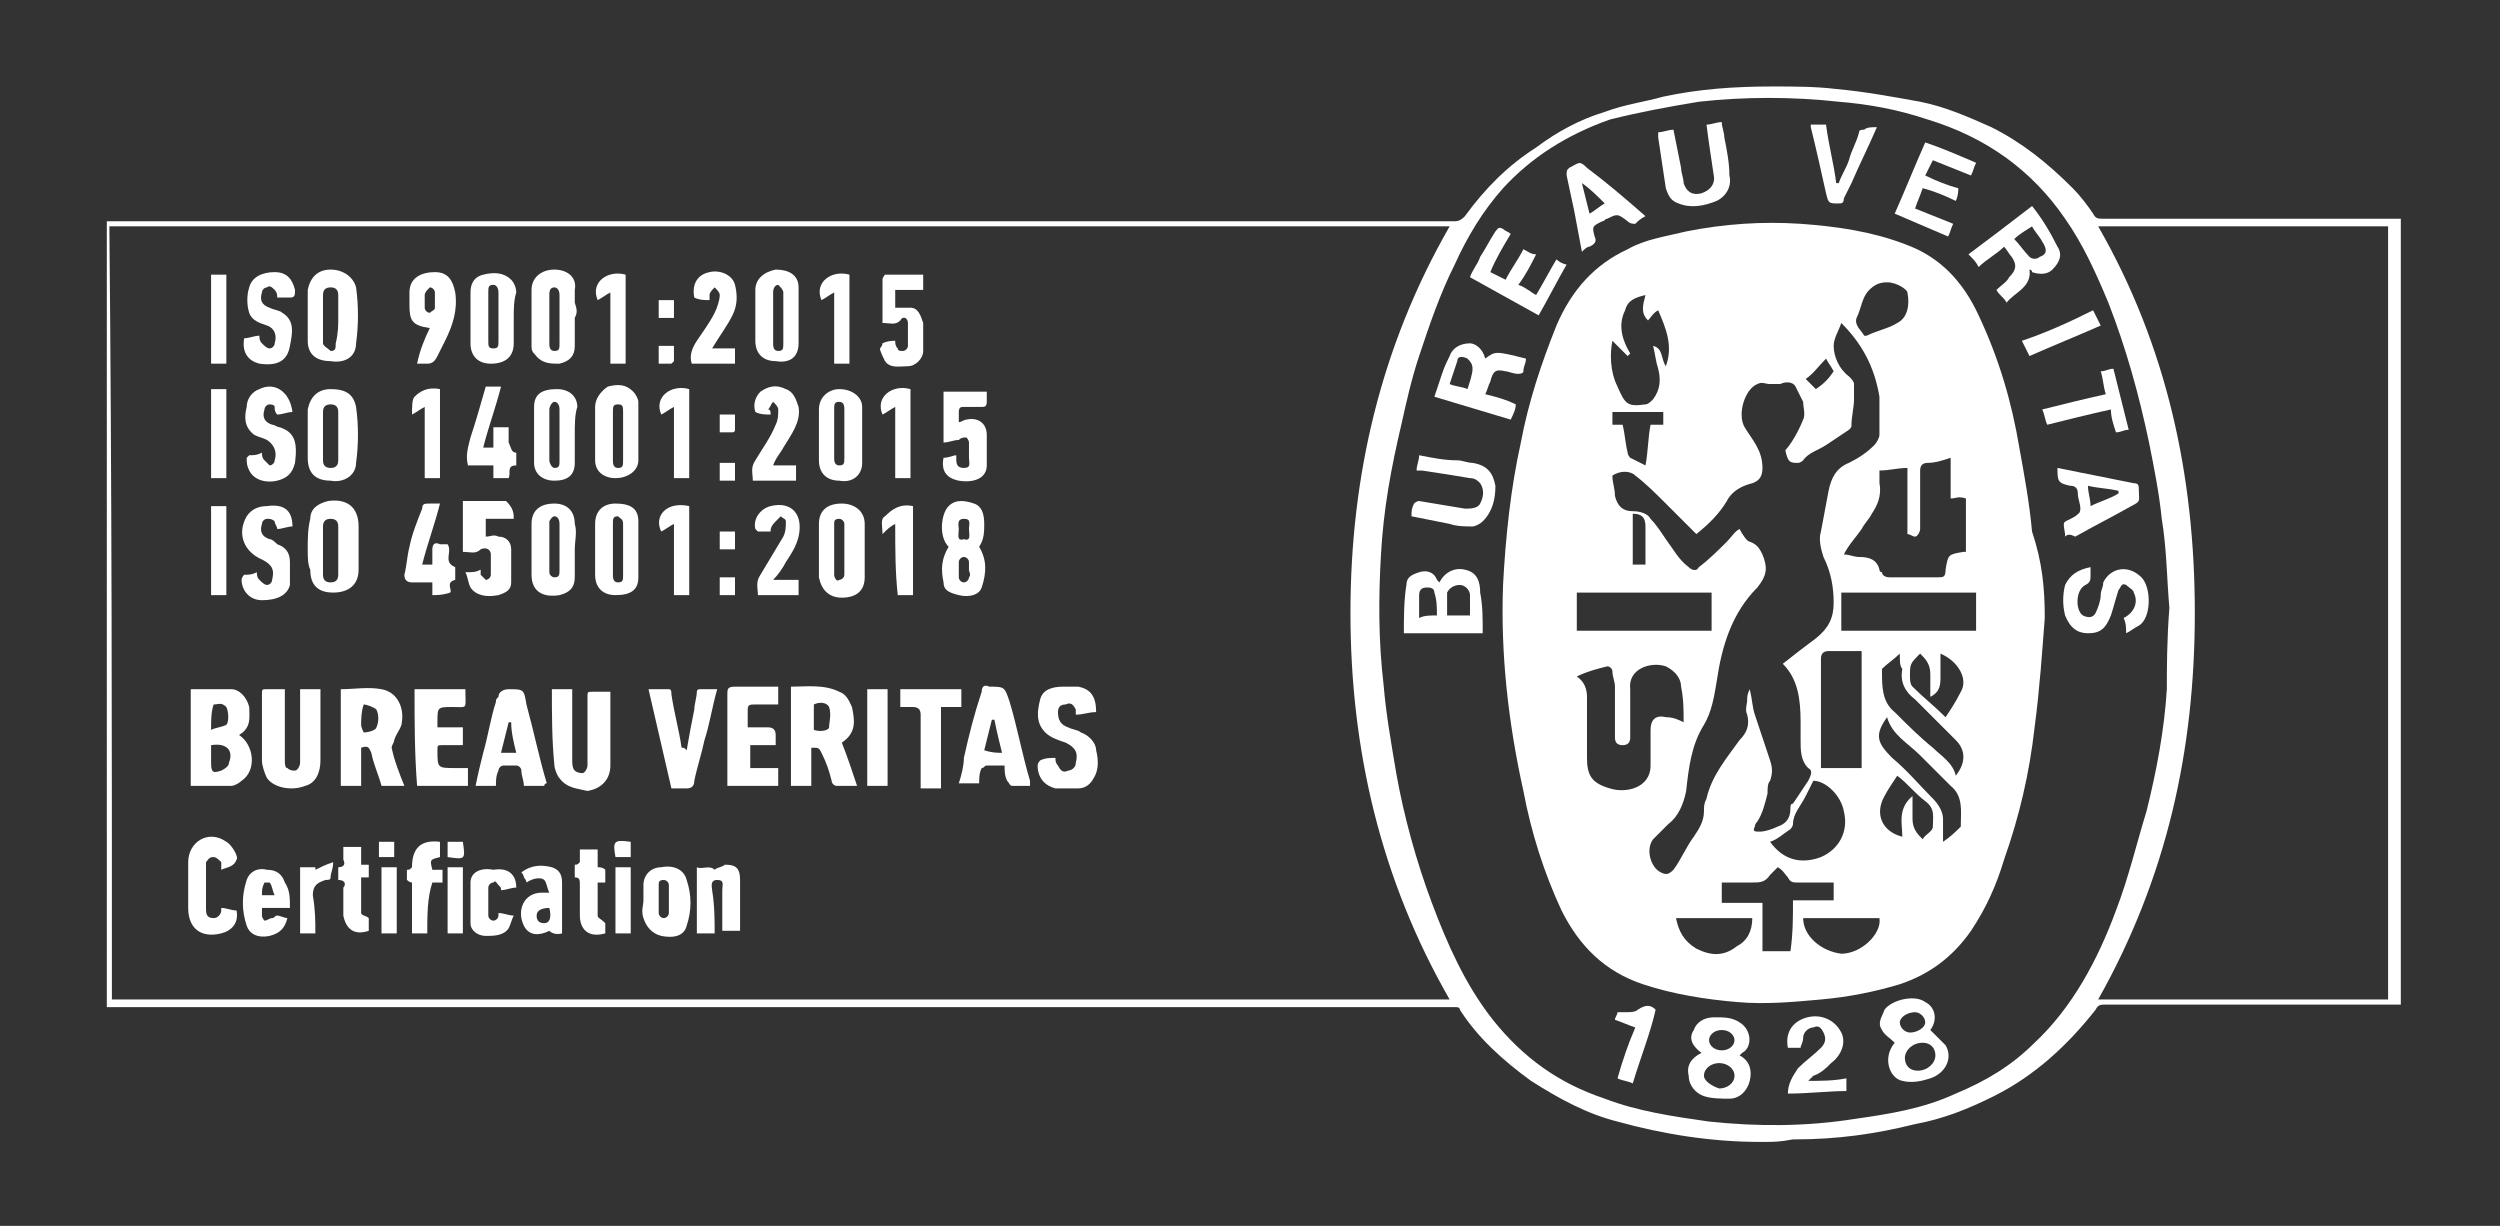 <svg xmlns="http://www.w3.org/2000/svg" xmlns:xlink="http://www.w3.org/1999/xlink" id="Capa_1" x="0px" y="0px" viewBox="0 0 98.3 48.2" style="enable-background:new 0 0 98.3 48.2;" xml:space="preserve"><rect x="0" y="0" width="98.3" height="48.2" fill="#333333" stroke="none"/><style type="text/css">	.st0{fill:#FFFFFF;}</style><g>	<path class="st0" d="M69.4,44.9c-0.1,0-0.1,0-0.2,0c-1.9,0-3.8-0.3-5.6-0.8c-1.2-0.3-2.3-0.9-3.4-1.6c-1.1-0.8-2.1-1.7-2.8-2.8  c0-0.1-0.1-0.1-0.2-0.1c-0.1,0-0.2,0-0.2,0c-17.5,0-35,0-52.5,0c-0.1,0-0.2,0-0.3,0c0-10.3,0-20.6,0-30.9c0.2,0,0.3,0,0.5,0  c16,0,32,0,48,0c1.5,0,3,0,4.5,0c0.2,0,0.3-0.1,0.4-0.2c0.8-1.1,1.7-2,2.8-2.7c0.8-0.6,1.7-1.1,2.7-1.4c0.8-0.3,1.6-0.4,2.3-0.6  c1.4-0.3,2.8-0.4,4.3-0.4c0.8,0,1.7,0,2.5,0.1c1.1,0.1,2.2,0.3,3.3,0.5c1,0.2,1.9,0.6,2.8,1c1.2,0.6,2.2,1.4,3.2,2.4  c0.3,0.3,0.6,0.7,0.8,1c0.1,0.2,0.2,0.2,0.4,0.2c1.8,0,3.6,0,5.4,0c2,0,4,0,6,0c0.1,0,0.2,0,0.3,0c0,10.3,0,20.6,0,30.9  c-0.1,0-0.2,0-0.3,0c-3.8,0-7.5,0-11.3,0c-0.2,0-0.3,0-0.4,0.2c-1.1,1.4-2.4,2.6-4,3.4c-1,0.5-2,0.9-3.1,1.1  c-1.6,0.4-3.1,0.6-4.7,0.6c0,0-0.1,0-0.1,0C70,44.9,69.7,44.9,69.4,44.9z M4.4,39.3c17.6,0,35.1,0,52.6,0  c-2.7-4.7-3.9-9.8-3.9-15.2c0-5.4,1.2-10.5,3.9-15.2c-17.6,0-35,0-52.7,0C4.4,19.1,4.4,29.1,4.4,39.3z M85.3,23.9  c-0.1-1.1-0.1-2.3-0.3-3.5c-0.1-1-0.3-2-0.5-3c-0.4-1.9-0.9-3.7-1.6-5.5c-0.5-1.2-1-2.3-1.7-3.3c-1.3-1.9-3.1-3.2-5.4-3.9  c-1.2-0.4-2.3-0.6-3.5-0.7c-1.8-0.2-3.7-0.2-5.5,0c-1.2,0.2-2.3,0.4-3.5,0.7c-1.7,0.6-3.1,1.5-4.2,2.7c-0.8,0.9-1.4,1.9-1.9,3  c-0.6,1.2-1,2.4-1.4,3.6c-0.3,0.9-0.5,1.8-0.7,2.7c-0.4,1.7-0.7,3.3-0.8,5.1c-0.1,1.7-0.1,3.4,0.1,5.1c0.1,1.2,0.3,2.3,0.5,3.5  c0.3,1.7,0.8,3.5,1.4,5.1c0.6,1.6,1.3,3.2,2.4,4.6c1.2,1.5,2.6,2.5,4.4,3.1c1.3,0.5,2.7,0.7,4.1,0.9c1.9,0.2,3.8,0.2,5.7-0.1  c1.4-0.2,2.7-0.4,4-1c1.2-0.5,2.2-1.1,3.1-2c1.5-1.4,2.5-3.3,3.2-5.2c0.5-1.3,0.8-2.6,1.2-3.9c0.4-1.6,0.7-3.2,0.8-4.8  C85.2,26.3,85.2,25.2,85.3,23.9z M82.5,8.9c2.7,4.7,3.8,9.8,3.8,15.2c0,5.4-1.1,10.4-3.8,15.2c3.8,0,7.5,0,11.4,0  c0-10.2,0-20.2,0-30.4C90.1,8.9,86.4,8.9,82.5,8.9z"></path>	<path class="st0" d="M33.1,29.2c0.2,0.5,0.4,1.1,0.6,1.7c-0.3,0-0.5,0-0.8,0c-0.1,0-0.2-0.1-0.2-0.2c-0.1-0.4-0.2-0.7-0.4-1.1  c-0.1-0.2-0.1-0.2-0.4-0.2c0,0.5,0,1,0,1.5c-0.3,0-0.6,0-0.8,0c0-1.3,0-2.5,0-3.9c0.6,0,1.3-0.1,1.9,0.2c0.3,0.1,0.4,0.4,0.5,0.6  C33.6,28.3,33.7,28.8,33.1,29.2z M32,28.7c0.3,0.1,0.6,0,0.6-0.1c0-0.2,0.1-0.5,0-0.8c-0.1-0.2-0.4-0.2-0.6-0.1  C32,28.1,32,28.4,32,28.7z"></path>	<path class="st0" d="M9.4,28.9c0.6,0.4,0.7,1.4,0.1,1.8c-0.1,0.1-0.3,0.2-0.4,0.2c-0.5,0-1,0-1.6,0c0-1.3,0-2.5,0-3.8  c0.5,0,1.1,0,1.6,0c0.3,0,0.6,0.3,0.7,0.7C9.8,28.2,9.9,28.6,9.4,28.9C9.4,28.8,9.4,28.9,9.4,28.9z M8.3,29.3  C8.3,29.3,8.3,29.3,8.3,29.3c0,0.3,0,0.5,0,0.7c0,0.4,0.1,0.4,0.4,0.3C8.9,30.2,9,30.1,9,30C9.2,29.5,8.9,29.2,8.3,29.3z M8.3,28.7  c0.2-0.1,0.4-0.1,0.6-0.2c0.1-0.1,0.1-0.5,0-0.7c-0.2-0.2-0.3-0.1-0.5-0.1C8.3,28,8.3,28.3,8.3,28.7z"></path>	<path class="st0" d="M15.9,30.9c-0.3,0-0.6,0-0.9,0c-0.1-0.4-0.3-0.8-0.4-1.3c-0.1-0.2-0.1-0.3-0.4-0.2c0,0.5,0,1,0,1.5  c-0.3,0-0.6,0-0.8,0c0-1.3,0-2.5,0-3.8c0.5,0,1.1-0.1,1.6,0c0.6,0.1,0.9,0.7,0.8,1.3c0,0.2-0.2,0.4-0.3,0.7c0,0.1-0.1,0.2-0.1,0.3  C15.5,29.9,15.7,30.4,15.9,30.9z M14.3,27.7C14.2,27.7,14.2,27.7,14.3,27.7c-0.1,0.3-0.1,0.6-0.1,0.8c0,0.1,0.1,0.3,0.1,0.3  c0.2,0,0.5-0.1,0.5-0.2c0.1-0.2,0.1-0.5,0-0.7C14.7,27.8,14.4,27.7,14.3,27.7z"></path>	<path class="st0" d="M11.2,27.1c0,1,0,1.9,0,2.8c0,0.1,0,0.3,0.1,0.3c0.1,0.1,0.2,0.1,0.3,0.1c0.1,0,0.2-0.2,0.2-0.3  c0-0.2,0-0.4,0-0.6c0-0.8,0-1.5,0-2.3c0.3,0,0.5,0,0.8,0c0,0.1,0,0.1,0,0.2c0,0.9,0,1.7,0,2.6c0,0.5-0.2,0.9-0.6,1  c-0.5,0.2-1.2,0.1-1.5-0.3c-0.1-0.2-0.2-0.5-0.2-0.7c0-0.9,0-1.8,0-2.6c0-0.2,0-0.2,0.2-0.2C10.8,27.1,11,27.1,11.2,27.1z"></path>	<path class="st0" d="M21.7,27.1c0.3,0,0.5,0,0.8,0c0,0.1,0,0.2,0,0.3c0,0.8,0,1.7,0,2.5c0,0.1,0,0.3,0.1,0.4  c0.1,0.1,0.3,0.1,0.3,0.1c0.1,0,0.2-0.2,0.2-0.3c0-0.5,0-1,0-1.5c0-0.4,0-0.8,0-1.2c0-0.2,0-0.2,0.2-0.2c0.2,0,0.4,0,0.7,0  c0,0.6,0,1.3,0,1.9c0,0.3,0,0.7,0,1c0,0.5-0.3,0.9-0.9,1C22.7,31,22.3,31,22,30.6c-0.1-0.1-0.2-0.4-0.2-0.5  C21.7,29.1,21.7,28.1,21.7,27.1z"></path>	<path class="st0" d="M41.5,29.8c0,0.1,0,0.2,0.1,0.3c0.1,0.2,0.2,0.3,0.4,0.2c0.1,0,0.3-0.1,0.3-0.3c0.1-0.4,0-0.6-0.4-0.8  c-0.3-0.1-0.6-0.2-0.8-0.4c-0.4-0.4-0.3-0.9-0.2-1.3c0.1-0.4,0.5-0.5,0.9-0.5c0.2,0,0.4,0,0.6,0c0.5,0.1,0.7,0.4,0.7,1  c-0.3,0-0.5,0.1-0.8,0.1c0-0.1,0-0.2,0-0.2c-0.1-0.2-0.2-0.3-0.4-0.2c-0.2,0-0.3,0.1-0.3,0.3c0,0.3,0.1,0.5,0.4,0.6  c0.2,0.1,0.4,0.1,0.5,0.2c0.3,0.1,0.6,0.4,0.6,0.7c0.1,0.4,0.1,0.8-0.1,1.1c-0.1,0.2-0.3,0.4-0.6,0.4c-0.3,0-0.6,0-0.9,0  c-0.4-0.1-0.7-0.4-0.7-0.9c0-0.1,0.1-0.2,0.1-0.2C41.1,29.8,41.3,29.8,41.5,29.8z"></path>	<path class="st0" d="M40.5,30.9c-0.2,0-0.5,0-0.7,0c-0.1,0-0.1-0.1-0.2-0.2c-0.1-0.2-0.1-0.4-0.1-0.6c-0.2,0-0.5,0-0.7,0  c-0.1,0-0.1,0.1-0.2,0.1c-0.1,0.2-0.1,0.4-0.1,0.6c-0.3,0-0.5,0-0.8,0c0.1-0.3,0.2-0.7,0.2-1c0.2-0.9,0.4-1.7,0.7-2.6  c0-0.2,0.1-0.3,0.3-0.2c0.6,0,0.6,0,0.8,0.6c0.3,1,0.5,2.1,0.8,3.1C40.5,30.8,40.5,30.9,40.5,30.9z M39.4,29.6  c-0.1-0.4-0.2-0.8-0.3-1.3c0,0,0,0-0.1,0c-0.1,0.4-0.2,0.8-0.3,1.2C39,29.6,39.2,29.6,39.4,29.6z"></path>	<path class="st0" d="M21.4,30.9c-0.3,0-0.5,0-0.8,0c0-0.2-0.1-0.4-0.1-0.6c0-0.1-0.1-0.2-0.2-0.2c-0.2,0-0.3,0-0.5,0  c-0.1,0-0.2,0.1-0.2,0.2c-0.1,0.2-0.1,0.4-0.1,0.6c-0.3,0-0.5,0-0.8,0c0.1-0.5,0.2-0.9,0.3-1.3c0.2-0.7,0.3-1.4,0.5-2  c0-0.1,0-0.1,0.1-0.2c0-0.2,0.2-0.3,0.4-0.3c0.6,0,0.6,0,0.7,0.6c0.3,1.1,0.5,2.1,0.8,3.1C21.4,30.8,21.4,30.9,21.4,30.9z   M19.7,29.6c0.2,0,0.4,0,0.6,0c-0.1-0.4-0.2-0.8-0.2-1.2c0,0,0,0-0.1,0C19.9,28.8,19.8,29.2,19.7,29.6z"></path>	<path class="st0" d="M16.3,27.1c0.7,0,1.3,0,2,0c0,0,0,0.1,0,0.1c0,0.7,0.1,0.6-0.5,0.6c-0.6,0-0.6,0-0.6,0.6c0,0.1,0,0.1,0,0.2  c0.3,0,0.6,0,1,0c0,0.2,0,0.4,0,0.7c-0.3,0-0.5,0-0.8,0c-0.2,0-0.2,0-0.2,0.2c0,0.7,0,0.7,0.7,0.7c0.2,0,0.3,0,0.5,0  c0,0.2,0,0.4,0,0.7c-0.7,0-1.3,0-2,0C16.3,29.6,16.3,28.4,16.3,27.1z"></path>	<path class="st0" d="M28.6,30.9c0-0.1,0-0.1,0-0.2c0-1.1,0-2.2,0-3.4c0-0.2,0-0.3,0.3-0.3c0.6,0,1.2,0,1.7,0c0,0.2,0,0.4,0,0.7  c-0.3,0-0.6,0-0.9,0c-0.2,0-0.3,0-0.3,0.2c0,0.2,0,0.4,0,0.7c0.3,0,0.5,0,0.8,0c0.2,0,0.3,0.1,0.3,0.3c0,0.1,0,0.2,0,0.4  c-0.4,0-0.7,0-1,0c0,0.3,0,0.6,0,0.9c0.4,0,0.8,0,1.1,0c0,0.2,0,0.5,0,0.7C30,30.9,29.3,30.9,28.6,30.9z"></path>	<path class="st0" d="M27,29.5c0.1-0.6,0.2-1.1,0.3-1.6c0-0.2,0.1-0.5,0.1-0.7c0-0.1,0.1-0.1,0.1-0.1c0.2,0,0.5,0,0.7,0  c-0.2,0.7-0.3,1.4-0.5,2c-0.1,0.5-0.3,1.1-0.4,1.6c0,0.2-0.1,0.3-0.3,0.3c-0.2,0-0.4,0-0.6,0c-0.3-1.3-0.6-2.6-0.9-3.9  c0.3,0,0.5,0,0.8,0c0.1,0,0.1,0.1,0.1,0.2c0.1,0.7,0.3,1.4,0.4,2.1C26.9,29.4,26.9,29.4,27,29.5z"></path>	<path class="st0" d="M12.1,17.1c0-0.3,0-0.7,0-1c0.1-0.5,0.4-0.8,0.9-0.8c0.6,0,0.9,0.2,1,0.7c0.1,0.7,0.1,1.5,0,2.2  c0,0.5-0.5,0.8-1,0.7c-0.6,0-0.9-0.3-0.9-0.9C12.1,17.7,12.1,17.4,12.1,17.1C12.1,17.1,12.1,17.1,12.1,17.1z M13.3,17.1  c0-0.3,0-0.6,0-0.9c0-0.2-0.1-0.3-0.3-0.3c-0.2,0-0.3,0.1-0.3,0.3c0,0.6,0,1.2,0,1.9c0,0.2,0.1,0.3,0.3,0.3c0.2,0,0.3-0.1,0.3-0.3  C13.3,17.7,13.3,17.4,13.3,17.1z"></path>	<path class="st0" d="M12.1,12.5c0-0.4,0-0.7,0-1.1c0.1-0.5,0.4-0.8,0.9-0.8c0.5,0,0.9,0.3,1,0.7c0.1,0.7,0.1,1.5,0,2.2  c0,0.5-0.4,0.8-1,0.7c-0.6,0-0.9-0.3-0.9-0.8C12.1,13.2,12.1,12.9,12.1,12.5C12.1,12.5,12.1,12.5,12.1,12.5z M13.3,12.5  C13.3,12.5,13.3,12.5,13.3,12.5c0-0.3,0-0.6,0-0.9c0-0.2-0.1-0.3-0.3-0.3c-0.2,0-0.3,0.1-0.3,0.3c0,0.6,0,1.3,0,1.9  c0,0.1,0.2,0.2,0.3,0.3c0.2,0,0.2-0.1,0.2-0.3C13.3,13.1,13.3,12.8,13.3,12.5z"></path>	<path class="st0" d="M12.1,21.6c0-0.4,0-0.8,0.1-1.2c0-0.4,0.3-0.6,0.7-0.7c0.7-0.1,1.2,0.2,1.2,1c0,0.6,0,1.1,0,1.7  c0,0.6-0.4,0.9-1,0.9c-0.6,0-0.9-0.3-0.9-0.9C12.1,22.2,12.1,21.9,12.1,21.6C12.1,21.6,12.1,21.6,12.1,21.6z M13.3,21.6  C13.3,21.6,13.3,21.6,13.3,21.6c0-0.3,0-0.6,0-0.9c0-0.2-0.1-0.3-0.3-0.3c-0.2,0-0.3,0.1-0.3,0.3c0,0.6,0,1.3,0,1.9  c0,0.2,0.1,0.3,0.3,0.3c0.2,0,0.3-0.1,0.3-0.3C13.3,22.2,13.3,21.9,13.3,21.6z"></path>	<path class="st0" d="M37.3,21.5c-0.4-0.4-0.3-1.3,0-1.6c0.3-0.3,0.7-0.2,1-0.1c0.3,0.1,0.4,0.4,0.4,0.8c0,0.3,0,0.6-0.2,0.9  c0.3,0.5,0.3,1,0.1,1.6c-0.1,0.3-0.5,0.4-0.9,0.3c-0.4-0.1-0.6-0.2-0.6-0.5C37,22.4,37,22,37.3,21.5z M38.1,22.4c0-0.1,0-0.2,0-0.3  c0-0.1-0.1-0.2-0.2-0.2c-0.1,0-0.2,0.1-0.2,0.2c0,0.2,0,0.4,0,0.6c0,0.1,0.1,0.2,0.2,0.2c0.1,0,0.2-0.1,0.2-0.2  C38.2,22.6,38.1,22.5,38.1,22.4z M38.1,20.8c0-0.2,0.1-0.4-0.2-0.4c-0.3,0-0.2,0.3-0.2,0.4c0,0.2-0.1,0.5,0.2,0.4  C38.2,21.3,38.1,21,38.1,20.8z"></path>	<path class="st0" d="M32.2,17.1c0-0.3,0-0.7,0-1c0-0.5,0.4-0.8,0.8-0.8c0.5,0,0.9,0.3,0.9,0.7c0,0.7,0,1.4,0,2.2  c0,0.5-0.4,0.8-0.9,0.7c-0.5,0-0.8-0.3-0.8-0.8c0-0.2,0-0.4,0-0.5C32.2,17.4,32.2,17.2,32.2,17.1C32.2,17.1,32.2,17.1,32.2,17.1z   M32.8,17c0,0.3,0,0.7,0,1c0,0.1,0,0.3,0.2,0.3c0.2,0,0.2-0.1,0.2-0.3c0-0.6,0-1.3,0-1.9c0-0.1,0-0.3-0.2-0.3  c-0.2,0-0.2,0.1-0.2,0.3C32.8,16.4,32.8,16.7,32.8,17z"></path>	<path class="st0" d="M23.4,17.1c0-0.4,0-0.7,0-1.1c0-0.3,0.2-0.6,0.5-0.8c0.4-0.1,0.7-0.1,1,0.2c0.1,0.1,0.2,0.3,0.2,0.4  c0,0.8,0,1.6,0,2.3c0,0.4-0.4,0.7-0.9,0.7c-0.5,0-0.8-0.3-0.8-0.7C23.4,17.8,23.4,17.4,23.4,17.1C23.4,17.1,23.4,17.1,23.4,17.1z   M24.1,17.1c0,0.3,0,0.6,0,1c0,0.1,0,0.3,0.2,0.3c0.2,0,0.2-0.1,0.2-0.3c0-0.6,0-1.3,0-1.9c0-0.2,0-0.3-0.2-0.3  c-0.2,0-0.2,0.1-0.2,0.3C24.1,16.4,24.1,16.7,24.1,17.1z"></path>	<path class="st0" d="M29.7,12.5c0-0.4,0-0.7,0-1.1c0-0.4,0.3-0.7,0.8-0.8c0.5,0,0.9,0.2,0.9,0.7c0,0.7,0,1.5,0,2.2  c0,0.5-0.3,0.8-0.9,0.7c-0.5,0-0.8-0.3-0.8-0.8c0-0.2,0-0.4,0-0.6C29.7,12.8,29.7,12.7,29.7,12.5C29.7,12.5,29.7,12.5,29.7,12.5z   M30.8,12.5c0-0.3,0-0.7,0-1c0-0.1-0.1-0.2-0.2-0.3c-0.1,0-0.2,0.1-0.2,0.3c0,0.7,0,1.3,0,2c0,0.1,0,0.3,0.2,0.3  c0.2,0,0.2-0.1,0.2-0.3C30.8,13.2,30.8,12.8,30.8,12.5z"></path>	<path class="st0" d="M23.4,21.6c0-0.3,0-0.7,0-1c0-0.5,0.3-0.8,0.8-0.8c0.6,0,0.9,0.2,0.9,0.7c0,0.7,0,1.5,0,2.2  c0,0.5-0.3,0.7-0.9,0.7c-0.5,0-0.8-0.3-0.8-0.8C23.4,22.3,23.4,22,23.4,21.6C23.4,21.6,23.4,21.6,23.4,21.6z M24.1,21.6  C24.1,21.6,24.1,21.6,24.1,21.6c0,0.3,0,0.7,0,1c0,0.1,0,0.3,0.2,0.3c0.2,0,0.2-0.1,0.2-0.3c0-0.7,0-1.3,0-2c0-0.2-0.1-0.2-0.2-0.3  c-0.2,0-0.2,0.1-0.2,0.3C24.1,21,24.1,21.3,24.1,21.6z"></path>	<path class="st0" d="M32.2,21.6c0-0.3,0-0.7,0-1c0-0.5,0.3-0.8,0.9-0.8c0.5,0,0.9,0.3,0.9,0.8c0,0.7,0,1.4,0,2.1  c0,0.5-0.3,0.8-0.9,0.8c-0.5,0-0.8-0.3-0.9-0.8c0-0.1,0-0.2,0-0.3C32.2,22.1,32.2,21.9,32.2,21.6C32.2,21.6,32.2,21.6,32.2,21.6z   M32.8,21.6C32.8,21.6,32.8,21.6,32.8,21.6c0,0.3,0,0.7,0,1c0,0.1,0.1,0.3,0.2,0.2c0.1,0,0.2-0.1,0.2-0.2c0-0.7,0-1.3,0-2  c0-0.1-0.1-0.2-0.2-0.2c-0.2,0-0.2,0.1-0.2,0.2C32.8,20.9,32.8,21.3,32.8,21.6z"></path>	<path class="st0" d="M20.2,12.5c0,0.3,0,0.7,0,1c0,0.5-0.3,0.8-0.9,0.8c-0.5,0-0.8-0.3-0.8-0.8c0-0.7,0-1.3,0-2  c0-0.3,0.1-0.6,0.5-0.7c0.4-0.1,0.8-0.1,1.1,0.2c0.1,0.1,0.2,0.3,0.2,0.5C20.2,11.8,20.2,12.2,20.2,12.5  C20.2,12.5,20.2,12.5,20.2,12.5z M19.6,12.5c0-0.3,0-0.6,0-1c0-0.2-0.1-0.3-0.2-0.3c-0.2,0-0.2,0.1-0.2,0.3c0,0.6,0,1.3,0,1.9  c0,0.2,0,0.3,0.2,0.3c0.2,0,0.2-0.1,0.2-0.3C19.6,13.2,19.6,12.8,19.6,12.5z"></path>	<path class="st0" d="M22.6,12.5c0,0.4,0,0.8,0,1.1c0,0.4-0.2,0.6-0.6,0.7c-0.4,0-0.7,0-1-0.4c-0.1-0.1-0.1-0.2-0.1-0.3  c0-0.7,0-1.5,0-2.2c0-0.5,0.4-0.8,0.9-0.8c0.5,0,0.9,0.3,0.8,0.8c0,0.2,0,0.4,0,0.5C22.7,12.2,22.7,12.3,22.6,12.5  C22.7,12.5,22.6,12.5,22.6,12.5z M22,12.5c0-0.3,0-0.6,0-0.9c0-0.2-0.1-0.3-0.2-0.3c-0.2,0-0.2,0.2-0.2,0.3c0,0.6,0,1.3,0,1.9  c0,0.1,0,0.3,0.2,0.3c0.2,0,0.2-0.1,0.2-0.3C22,13.2,22,12.8,22,12.5z"></path>	<path class="st0" d="M22.6,17.1c0,0.4,0,0.7,0,1.1c0,0.5-0.3,0.7-0.8,0.7c-0.5,0-0.8-0.3-0.8-0.7c0-0.7,0-1.5,0-2.2  c0-0.5,0.3-0.7,0.9-0.7c0.5,0,0.8,0.3,0.8,0.7C22.6,16.3,22.6,16.7,22.6,17.1z M22,17.1c0-0.3,0-0.7,0-1c0-0.2-0.1-0.3-0.2-0.3  c-0.1,0-0.2,0.2-0.2,0.3c0,0.7,0,1.3,0,2c0,0.1,0.1,0.3,0.2,0.3c0.2,0,0.2-0.1,0.2-0.3C22,17.7,22,17.4,22,17.1z"></path>	<path class="st0" d="M22.6,21.6c0,0.4,0,0.7,0,1.1c0,0.4-0.2,0.6-0.6,0.7c-0.6,0.1-1.1-0.1-1.1-0.8c0-0.7,0-1.3,0-2  c0-0.5,0.3-0.8,0.9-0.8c0.5,0,0.8,0.3,0.8,0.8C22.7,20.9,22.6,21.3,22.6,21.6C22.6,21.6,22.6,21.6,22.6,21.6z M22,21.6  c0-0.3,0-0.7,0-1c0-0.2-0.1-0.3-0.2-0.3c-0.1,0-0.2,0.2-0.2,0.2c0,0.7,0,1.3,0,2c0,0.1,0.1,0.2,0.2,0.2c0.2,0,0.2-0.1,0.2-0.3  C22,22.3,22,22,22,21.6z"></path>	<path class="st0" d="M35.4,27.1c0.8,0,1.6,0,2.4,0c0,0.2,0,0.4,0,0.7c-0.3,0-0.5,0-0.8,0c0,1.1,0,2.1,0,3.2c-0.3,0-0.6,0-0.8,0  c0-0.1,0-0.2,0-0.3c0-0.9,0-1.7,0-2.6c0-0.2-0.1-0.3-0.3-0.3c-0.2,0-0.3,0-0.5,0C35.4,27.5,35.4,27.3,35.4,27.1z"></path>	<path class="st0" d="M11.5,16.2c-0.2,0-0.4,0.1-0.6,0.1c-0.1-0.1-0.1-0.2-0.1-0.3c0-0.1-0.2-0.1-0.2-0.1c-0.1,0-0.2,0.1-0.2,0.2  c-0.1,0.3,0,0.5,0.3,0.6c0.1,0,0.2,0.1,0.3,0.1c0.6,0.2,0.7,0.6,0.6,1.4c-0.1,0.4-0.3,0.6-0.7,0.7c-0.4,0.1-0.9,0-1.1-0.4  c-0.1-0.2-0.1-0.3-0.1-0.5c0,0,0.1-0.1,0.1-0.1c0.2,0,0.3,0,0.5-0.1c0,0.1,0,0.2,0.1,0.3c0.1,0.1,0.2,0.2,0.2,0.2  c0.1,0,0.2-0.1,0.2-0.2c0.1-0.3,0-0.6-0.3-0.8c-0.2-0.1-0.3-0.1-0.5-0.2c-0.4-0.3-0.4-0.7-0.3-1.1c0-0.3,0.2-0.6,0.5-0.7  C10.8,15,11.4,15.4,11.5,16.2z"></path>	<path class="st0" d="M10.9,11.7c0-0.1,0-0.2-0.1-0.3c-0.1-0.1-0.2-0.2-0.3-0.1c-0.1,0-0.2,0.1-0.2,0.2c-0.1,0.3,0,0.5,0.3,0.6  c0.2,0.1,0.4,0.1,0.5,0.2c0.5,0.3,0.4,0.8,0.3,1.3c-0.1,0.6-0.5,0.8-1.2,0.7c-0.4-0.1-0.7-0.4-0.6-1c0.2,0,0.4-0.1,0.6-0.1  c0,0.1,0,0.2,0.1,0.3c0.1,0.1,0.2,0.2,0.3,0.2c0.1,0,0.2-0.1,0.2-0.2c0.1-0.3,0-0.6-0.3-0.7c-0.3-0.1-0.6-0.2-0.7-0.5  c-0.1-0.3-0.1-0.7,0-1c0.1-0.4,0.5-0.6,1-0.6c0.5,0,0.7,0.3,0.8,0.7c0,0.2,0,0.3-0.2,0.3C11.1,11.7,11,11.7,10.9,11.7z"></path>	<path class="st0" d="M11.5,20.7c-0.2,0-0.4,0.1-0.6,0.1c0-0.1-0.1-0.2-0.1-0.3c-0.1-0.1-0.2-0.1-0.3-0.1c-0.1,0-0.2,0.1-0.2,0.2  c-0.1,0.3,0,0.5,0.3,0.6c0.1,0,0.2,0.1,0.3,0.2c0.3,0.1,0.5,0.3,0.5,0.7c0,0.3,0,0.6,0,0.9c-0.1,0.4-0.5,0.6-1.1,0.6  c-0.5,0-0.8-0.4-0.8-0.8c0-0.1,0.1-0.2,0.1-0.2c0.2,0,0.3,0,0.5-0.1c0,0.1,0,0.2,0.1,0.3c0.1,0.1,0.2,0.2,0.3,0.2  c0.1,0,0.2-0.1,0.2-0.2c0.1-0.4,0-0.6-0.4-0.8c-0.7-0.3-1-1-0.6-1.7c0.2-0.3,0.5-0.4,0.8-0.4C11.2,19.8,11.5,20.1,11.5,20.7z"></path>	<path class="st0" d="M37.7,16.6c0.1,0,0.2-0.1,0.3-0.1c0.4-0.1,0.8,0.1,0.8,0.6c0,0.4,0,0.8,0,1.2c0,0.5-0.5,0.7-1.1,0.6  c-0.5-0.1-0.7-0.4-0.6-0.9c0.2,0,0.4-0.1,0.5-0.1c0,0,0,0,0,0.1c0,0.2,0,0.4,0.3,0.4c0.3,0,0.2-0.2,0.2-0.4c0-0.2,0-0.4,0-0.6  c0-0.1-0.1-0.2-0.1-0.2c-0.1,0-0.2,0-0.3,0.1c-0.2,0-0.4,0.1-0.6,0.1c0-0.7,0-1.4,0-2c0.5,0,1.1,0,1.7,0c0,0.1,0,0.3,0,0.4  c0,0.2-0.1,0.2-0.2,0.2c-0.2,0-0.5,0-0.7,0c-0.1,0-0.2,0-0.2,0.2C37.7,16.3,37.7,16.4,37.7,16.6z"></path>	<path class="st0" d="M35.2,13.4c0,0.1,0,0.2,0.1,0.3c0,0.1,0.1,0.1,0.2,0.1c0.1,0,0.2-0.1,0.2-0.2c0-0.3,0-0.6,0-0.9  c0-0.2-0.2-0.3-0.3-0.1c-0.2,0.2-0.4,0.1-0.7,0.1c0-0.3,0-0.6,0-0.8c0-0.3,0-0.6,0-0.9c0-0.1,0.1-0.2,0.1-0.2c0.5,0,1,0,1.5,0  c0,0.2,0,0.4,0,0.6c-0.4,0-0.7,0-1.1,0c0,0.3,0,0.5,0,0.7c0.2,0,0.4,0,0.6,0c0.3,0,0.4,0.3,0.5,0.6c0,0.4,0,0.8,0,1.1  c0,0.3-0.3,0.6-0.6,0.6c-0.3,0-0.7,0.1-0.9-0.2c-0.1-0.2-0.2-0.4-0.2-0.5c0,0,0.1-0.1,0.1-0.2C34.9,13.4,35.1,13.4,35.2,13.4z"></path>	<path class="st0" d="M8.7,34.2c0-0.1,0-0.2,0-0.3c-0.1-0.1-0.2-0.2-0.3-0.2c-0.2,0-0.2,0.1-0.3,0.2c0,0.2,0,0.3,0,0.5  c0,0.4,0,0.9,0,1.3c0,0.2,0,0.4,0.3,0.4c0.2,0,0.3-0.2,0.3-0.3c0,0,0,0,0-0.1c0.2,0,0.4,0.1,0.6,0.1c0.1,0.5-0.2,0.8-0.6,0.9  c-0.8,0.2-1.3-0.2-1.3-1c0-0.6,0-1.2,0-1.8c0-0.8,0.8-1.3,1.5-0.8c0.2,0.1,0.5,0.6,0.4,0.7C9.2,34.1,8.9,34.1,8.7,34.2z"></path>	<path class="st0" d="M20.2,20.4c-0.4,0-0.7,0-1.1,0c0,0.3,0,0.5,0,0.7c0.2,0,0.3-0.1,0.5,0c0.3,0,0.5,0.2,0.5,0.5  c0,0.4,0,0.9,0,1.3c0,0.3-0.2,0.4-0.5,0.5c-0.5,0.1-0.9,0-1.1-0.3c-0.1-0.2-0.1-0.4-0.2-0.6c0.3,0,0.4,0,0.6-0.1c0,0.1,0,0.2,0,0.2  c0.1,0.1,0.2,0.2,0.2,0.2c0.1,0,0.2-0.1,0.2-0.2c0-0.3,0-0.5,0-0.8c0-0.2-0.2-0.3-0.4-0.2c-0.2,0.2-0.4,0.1-0.7,0.1  c0-0.3,0-0.7,0-1c0-0.3,0-0.6,0-1c0.6,0,1.1,0,1.7,0C20.2,20,20.2,20.2,20.2,20.4z"></path>	<path class="st0" d="M16.9,12.9c-0.7-0.1-0.8-0.3-0.8-0.9c0-0.2,0-0.3,0-0.5c0-0.6,0.5-0.8,1-0.8c0.5,0,0.7,0.3,0.8,0.8  c0.1,0.7-0.1,1.3-0.4,1.9c-0.1,0.2-0.2,0.4-0.3,0.6c-0.1,0.2-0.2,0.3-0.4,0.3c-0.1,0-0.2,0-0.4,0C16.5,13.8,16.7,13.3,16.9,12.9z   M16.7,11.8C16.7,11.8,16.7,11.8,16.7,11.8c0,0.1,0,0.2,0,0.3c0,0.1,0.1,0.2,0.2,0.2c0.1-0.1,0.2-0.1,0.2-0.2c0-0.2,0-0.4,0-0.6  c0-0.1-0.1-0.2-0.2-0.2c-0.1,0.1-0.2,0.2-0.2,0.3C16.7,11.6,16.7,11.7,16.7,11.8z"></path>	<path class="st0" d="M30.3,16.3c-0.2,0-0.4,0-0.6-0.1c-0.1-0.3,0-0.6,0.2-0.8c0.3-0.2,0.6-0.3,1-0.1c0.3,0.1,0.4,0.4,0.5,0.7  c0.1,0.6-0.3,1.1-0.6,1.6c-0.1,0.2-0.3,0.4-0.4,0.7c0.3,0,0.6,0,0.9,0c0,0.2,0,0.4,0,0.6c-0.6,0-1.1,0-1.7,0c0-0.3-0.1-0.5,0.1-0.8  c0.3-0.5,0.6-0.9,0.8-1.4c0.1-0.2,0.1-0.4,0.1-0.6c0-0.1-0.1-0.2-0.2-0.3c-0.1,0.1-0.1,0.2-0.2,0.3C30.3,16.1,30.3,16.2,30.3,16.3z  "></path>	<path class="st0" d="M27.9,11.8c-0.2,0-0.4,0-0.6-0.1c-0.1-0.5,0.1-0.9,0.6-1c0.4-0.1,0.9,0.1,1,0.5c0.1,0.4,0.1,0.8-0.1,1.2  c-0.2,0.4-0.5,0.8-0.8,1.3c0.3,0,0.6,0,0.9,0c0,0.2,0,0.4,0,0.6c-0.6,0-1.1,0-1.7,0c-0.1-0.3,0-0.6,0.2-0.9  c0.2-0.3,0.5-0.7,0.7-1.1c0.1-0.2,0.2-0.5,0.2-0.7c0-0.1-0.1-0.2-0.2-0.3c-0.1,0.1-0.2,0.2-0.2,0.3C27.9,11.6,27.9,11.7,27.9,11.8z  "></path>	<path class="st0" d="M30.3,20.9c-0.2,0-0.3,0-0.5,0c0,0-0.1-0.1-0.1-0.1c-0.1-0.4,0.2-0.8,0.6-0.9c0.8-0.2,1.3,0.3,1.1,1.2  c-0.1,0.4-0.3,0.7-0.5,1c-0.1,0.2-0.3,0.5-0.5,0.7c0.3,0,0.6,0,1,0c0,0.2,0,0.4,0,0.6c-0.3,0-0.6,0-0.8,0c-0.3,0-0.5,0-0.8,0  c0-0.3-0.1-0.5,0.1-0.8c0.3-0.5,0.6-1,0.9-1.5c0.1-0.2,0.1-0.4,0.1-0.6c0-0.1-0.1-0.1-0.2-0.2c-0.1,0.1-0.1,0.1-0.2,0.2  C30.3,20.7,30.3,20.8,30.3,20.9z"></path>	<path class="st0" d="M28.1,36.7c-0.2,0-0.4,0-0.7,0c0-0.9,0-1.7,0-2.6c0.2,0.1,0.5-0.1,0.7,0.1c0.1-0.1,0.3-0.1,0.4-0.2  c0.4,0,0.6,0.1,0.6,0.6c0,0.7,0,1.3,0,2c-0.2,0-0.4,0-0.7,0c0-0.2,0-0.3,0-0.5c0-0.4,0-0.8,0-1.1c0-0.2,0.1-0.4-0.2-0.4  c-0.3,0-0.2,0.3-0.2,0.4C28.1,35.6,28.1,36.2,28.1,36.7z"></path>	<path class="st0" d="M17,23.4c0-0.2,0-0.3,0-0.5c-0.3,0-0.5,0-0.8,0c-0.2,0-0.3-0.1-0.3-0.3c0.1-0.4,0.1-0.7,0.2-1.1  c0.1-0.5,0.3-1,0.5-1.5c0-0.2,0.1-0.2,0.3-0.2c0.1,0,0.3,0,0.4,0c-0.2,0.8-0.5,1.6-0.7,2.4c0.1,0,0.3,0,0.4,0c0-0.2,0-0.4,0-0.6  c0-0.2,0.1-0.3,0.3-0.2c0.1,0,0.2,0,0.3,0c0.2,0.3-0.2,0.7,0.3,0.9c0,0.1,0,0.2,0,0.4c0,0,0,0.1,0,0.1c-0.4,0.1-0.1,0.4-0.2,0.5  C17.4,23.4,17.2,23.4,17,23.4z"></path>	<path class="st0" d="M25.3,35.4c0-0.2,0-0.4,0-0.6c0-0.4,0.3-0.7,0.7-0.7c0.5-0.1,0.9,0.1,1,0.5c0.2,0.6,0.2,1.2,0,1.8  c-0.1,0.4-0.5,0.5-1,0.4c-0.4-0.1-0.6-0.4-0.7-0.7C25.2,35.8,25.3,35.6,25.3,35.4z M25.9,35.4C25.9,35.4,25.9,35.4,25.9,35.4  c0,0.2,0,0.4,0,0.5c0,0.1,0.1,0.2,0.2,0.2c0.1,0,0.2-0.1,0.2-0.2c0-0.4,0-0.7,0-1.1c0-0.1-0.1-0.2-0.2-0.2c-0.2,0-0.2,0.1-0.2,0.2  C25.9,35.1,25.9,35.3,25.9,35.4z"></path>	<path class="st0" d="M20.3,17.8c0,0.2,0,0.3,0,0.5c-0.4,0-0.2,0.3-0.3,0.5c-0.2,0-0.4,0-0.6,0c0-0.2,0-0.3,0-0.5c-0.4,0-0.7,0-1,0  c-0.1-0.4,0-0.7,0.1-1.1c0.2-0.6,0.4-1.3,0.6-2c0.2,0,0.4,0,0.6,0c-0.2,0.8-0.5,1.6-0.7,2.4c0.1,0,0.3,0,0.4,0c0-0.3,0-0.6,0-0.8  c0.2,0,0.4,0,0.6,0c0,0.2,0,0.4,0,0.6C20.1,17.6,20.1,17.8,20.3,17.8z"></path>	<path class="st0" d="M11.4,35.7c-0.4,0-0.8,0-1.1,0c0,0.1,0,0.2,0,0.3c0,0.1,0.1,0.2,0.1,0.2c0.1,0,0.2-0.1,0.3-0.1  c0.1,0,0.1-0.1,0.2-0.1c0.1,0,0.3,0.1,0.4,0.1c-0.1,0.4-0.3,0.6-0.7,0.7c-0.5,0.1-0.8-0.1-0.9-0.4c-0.2-0.6-0.2-1.2,0-1.8  c0.1-0.3,0.4-0.5,0.8-0.4c0.4,0,0.6,0.2,0.7,0.5C11.4,35,11.4,35.3,11.4,35.7z M10.8,35.2c-0.1-0.2-0.1-0.4-0.2-0.5  c0,0-0.2,0-0.2,0c-0.1,0.2-0.1,0.3-0.1,0.5C10.4,35.2,10.6,35.2,10.8,35.2z"></path>	<path class="st0" d="M21.6,36.6c-0.4,0.2-0.8,0.2-1-0.2c-0.3-0.6,0-1.3,0.7-1.3c0.1,0,0.2,0,0.3,0c-0.1-0.2-0.1-0.4-0.2-0.5  c-0.1-0.1-0.4-0.1-0.7,0.1c0-0.1-0.1-0.2-0.1-0.2c0-0.1-0.1-0.2-0.1-0.2c0.4-0.3,0.8-0.3,1.2-0.2c0.3,0.1,0.4,0.3,0.4,0.6  c0,0.1,0,0.2,0,0.3c0,0.6,0,1.1,0,1.7C22.1,36.7,21.8,36.8,21.6,36.6z M21.6,35.7c-0.3,0-0.5,0.1-0.5,0.3c0,0.2,0.1,0.3,0.3,0.3  C21.6,36.3,21.7,36.1,21.6,35.7z"></path>	<path class="st0" d="M34.9,30.9c-0.3,0-0.5,0-0.8,0c0-1.3,0-2.6,0-3.8c0.3,0,0.5,0,0.8,0C34.9,28.4,34.9,29.6,34.9,30.9z"></path>	<path class="st0" d="M16.8,36.7c-0.2,0-0.4,0-0.5,0c0,0-0.1,0-0.1,0c0-0.7,0-1.4,0-2c-0.1,0-0.2-0.1-0.2-0.1c0-0.1,0-0.3,0-0.4  c0.1,0,0.1,0,0.2-0.1c0-0.7,0.3-1.1,1.1-1c0,0.2,0,0.4,0,0.6c-0.4,0.1-0.4,0.1-0.3,0.5c0.1,0,0.2,0,0.4,0c0,0.2,0,0.3,0,0.5  c-0.1,0-0.2,0-0.4,0C16.8,35.3,16.8,36,16.8,36.7z"></path>	<path class="st0" d="M20.3,34.9c-0.2,0-0.4,0.1-0.6,0.1c0-0.1,0-0.1-0.1-0.2c-0.1-0.1-0.1-0.2-0.2-0.1c-0.1,0-0.2,0.1-0.2,0.2  c0,0.4,0,0.7,0,1.1c0,0.1,0.1,0.2,0.2,0.2c0.1,0,0.2-0.1,0.2-0.2c0,0,0-0.1,0-0.1c0.2,0,0.4,0.1,0.6,0.1c-0.1,0.2-0.1,0.3-0.2,0.5  c-0.2,0.3-0.6,0.3-0.9,0.3c-0.3,0-0.6-0.2-0.6-0.5c0-0.5,0-1.1,0-1.6c0-0.4,0.4-0.6,0.9-0.5C20,34.1,20.3,34.4,20.3,34.9z"></path>	<path class="st0" d="M26.5,20.6c-0.2,0.1-0.3,0.2-0.5,0.3c-0.3-0.6,0.2-1.2,1.1-1c0,1.2,0,2.3,0,3.5c-0.2,0-0.4,0-0.6,0  C26.5,22.5,26.5,21.6,26.5,20.6z"></path>	<path class="st0" d="M26.5,18.8c0-0.9,0-1.8,0-2.8c-0.2,0.1-0.3,0.2-0.5,0.3c-0.3-0.7,0.4-1.2,1.1-1c0,1.2,0,2.3,0,3.5  C26.9,18.8,26.7,18.8,26.5,18.8z"></path>	<path class="st0" d="M35.2,20.6c-0.2,0.1-0.3,0.2-0.5,0.4c0-0.3-0.1-0.6,0.1-0.7c0.3-0.3,0.6-0.5,1.1-0.4c0,1.1,0,2.3,0,3.5  c-0.2,0-0.4,0-0.6,0C35.2,22.5,35.2,21.6,35.2,20.6z"></path>	<path class="st0" d="M35.2,18.8c0-0.9,0-1.8,0-2.8c-0.2,0.1-0.3,0.2-0.5,0.3c-0.3-0.7,0.4-1.2,1.1-1c0,1.2,0,2.3,0,3.5  C35.7,18.8,35.5,18.8,35.2,18.8z"></path>	<path class="st0" d="M22.8,33.4c0.2,0,0.4,0,0.7,0c0,0.2,0,0.5,0,0.7c0.1,0,0.2,0,0.3,0.1c0,0.2,0,0.3,0,0.5c-0.1,0-0.2,0-0.3,0  c0,0.5,0,0.9,0,1.3c0,0.1,0.1,0.1,0.3,0.3c0,0.1,0,0.3,0,0.4c-0.7,0.2-1-0.2-1-0.7c0-0.4,0-0.8,0-1.2c0-0.2,0-0.3-0.2-0.3  c0-0.2,0-0.3,0-0.5c0.1,0,0.1,0,0.2-0.1C22.8,33.9,22.8,33.6,22.8,33.4z"></path>	<path class="st0" d="M13.3,34.6c0-0.2,0-0.3,0-0.5c0.2,0,0.3-0.1,0.2-0.3c0-0.2,0-0.3,0-0.5c0.2,0,0.4,0,0.7,0c0,0.2,0,0.5,0,0.7  c0.1,0,0.2,0,0.3,0c0,0.2,0,0.3,0,0.5c-0.1,0-0.2,0-0.3,0c0,0.5,0,0.9,0,1.4c0,0.1,0.2,0.1,0.3,0.2c0,0.1,0,0.3,0,0.5  c-0.6,0.2-0.9-0.1-1-0.6c0-0.4,0-0.8,0-1.1C13.6,34.8,13.6,34.6,13.3,34.6z"></path>	<path class="st0" d="M17.3,15.3c0,1.1,0,2.3,0,3.5c-0.2,0-0.4,0-0.6,0c0-0.9,0-1.8,0-2.8c-0.2,0.1-0.3,0.2-0.5,0.3  c0-0.3,0-0.6,0.1-0.7C16.5,15.4,16.8,15.2,17.3,15.3z"></path>	<path class="st0" d="M24,11.5c-0.2,0.1-0.3,0.2-0.5,0.3c-0.3-0.7,0.4-1.2,1.1-1c0,1.2,0,2.3,0,3.5c-0.2,0-0.4,0-0.6,0  C24,13.4,24,12.4,24,11.5z"></path>	<path class="st0" d="M32.8,11.5c-0.2,0.1-0.3,0.2-0.5,0.3c-0.3-0.7,0.4-1.2,1.1-1c0,1.2,0,2.3,0,3.5c-0.2,0-0.4,0-0.6,0  C32.8,13.4,32.8,12.4,32.8,11.5z"></path>	<path class="st0" d="M8.9,23.4c-0.2,0-0.4,0-0.6,0c0-1.2,0-2.3,0-3.5c0.2,0,0.4,0,0.6,0C8.9,21,8.9,22.2,8.9,23.4z"></path>	<path class="st0" d="M8.9,18.8c-0.2,0-0.4,0-0.6,0c0-1.2,0-2.3,0-3.5c0.2,0,0.4,0,0.6,0C8.9,16.5,8.9,17.6,8.9,18.8z"></path>	<path class="st0" d="M8.3,10.8c0.2,0,0.4,0,0.6,0c0,1.2,0,2.3,0,3.5c-0.2,0-0.4,0-0.6,0C8.3,13.1,8.3,11.9,8.3,10.8z"></path>	<path class="st0" d="M12.4,36.7c-0.2,0-0.4,0-0.6,0c0-0.9,0-1.7,0-2.6c0.2,0,0.4,0,0.6,0c0,0.1,0,0.1,0,0.1  c0.2-0.1,0.4-0.2,0.7-0.3c0,0.3-0.1,0.4-0.1,0.6c0,0.1-0.1,0.1-0.2,0.1c-0.3,0.1-0.5,0.2-0.5,0.6C12.4,35.8,12.4,36.2,12.4,36.7z"></path>	<path class="st0" d="M15.6,36.7c-0.2,0-0.4,0-0.6,0c0-0.9,0-1.7,0-2.6c0.2,0,0.4,0,0.6,0C15.6,35,15.6,35.9,15.6,36.7z"></path>	<path class="st0" d="M24.8,36.7c-0.2,0-0.4,0-0.6,0c0-0.9,0-1.7,0-2.6c0.2,0,0.4,0,0.6,0C24.8,35,24.8,35.9,24.8,36.7z"></path>	<path class="st0" d="M18.2,36.7c-0.2,0-0.4,0-0.6,0c0-0.8,0-1.7,0-2.6c0.2,0,0.4,0,0.6,0C18.2,35,18.2,35.9,18.2,36.7z"></path>	<path class="st0" d="M25.9,11.8c0.2,0,0.4,0,0.6,0c0,0.2,0,0.5,0,0.7c-0.2,0-0.4,0-0.6,0C25.9,12.2,25.9,12,25.9,11.8z"></path>	<path class="st0" d="M28.9,22.7c0,0.2,0,0.5,0,0.7c-0.2,0-0.4,0-0.6,0c0-0.2,0-0.4,0-0.7C28.5,22.7,28.7,22.7,28.9,22.7z"></path>	<path class="st0" d="M28.3,17c0-0.2,0-0.5,0-0.7c0.2,0,0.4,0,0.6,0c0,0.2,0,0.4,0,0.6c0,0.1-0.1,0.1-0.1,0.1  C28.7,17,28.5,17,28.3,17z"></path>	<path class="st0" d="M14.9,33.7c0-0.2,0-0.4,0-0.6c0.2,0,0.4,0,0.6,0c0,0.2,0,0.4,0,0.6C15.4,33.7,15.2,33.7,14.9,33.7z"></path>	<path class="st0" d="M24.8,33.1c0,0.2,0,0.4,0,0.6c-0.2,0-0.4,0-0.6,0C24.1,33.1,24.1,33,24.8,33.1z"></path>	<path class="st0" d="M25.9,13.6c0.2,0,0.4,0,0.6,0c0,0.2,0,0.4,0,0.6c0,0-0.1,0.1-0.1,0.1c-0.2,0-0.3,0-0.5,0  C25.9,14.1,25.9,13.8,25.9,13.6z"></path>	<path class="st0" d="M18.2,33.1c0.1,0.7,0.1,0.7-0.6,0.6c0-0.1,0-0.2,0-0.3c0-0.1,0-0.2,0-0.3C17.8,33.1,18,33.1,18.2,33.1z"></path>	<path class="st0" d="M28.9,21.6c-0.2,0-0.4,0-0.6,0c0-0.2,0-0.4,0-0.7c0.2,0,0.4,0,0.6,0C28.9,21.1,28.9,21.3,28.9,21.6z"></path>	<path class="st0" d="M28.3,18.2c0.2,0,0.4,0,0.6,0c0,0.2,0,0.4,0,0.7c-0.2,0-0.4,0-0.6,0C28.3,18.6,28.3,18.4,28.3,18.2z"></path>	<path class="st0" d="M80.4,24.3c-0.1,1.3-0.2,2.8-0.4,4.3c-0.2,1.8-0.6,3.5-1.2,5.2c-0.3,1-0.7,1.9-1.3,2.8c-0.7,1-1.6,1.7-2.8,2.1  c-1,0.3-2,0.5-3.1,0.6c-1.1,0.1-2.2,0.2-3.3,0.1c-1.2-0.1-2.5-0.3-3.7-0.7c-1.5-0.5-2.5-1.5-3.2-2.9c-0.7-1.5-1.2-3.1-1.5-4.7  c-0.6-2.7-0.9-5.4-0.8-8.1c0.1-1.9,0.3-3.8,0.7-5.6c0.3-1.6,0.8-3.1,1.4-4.6c0.6-1.4,1.5-2.4,2.8-3c0.7-0.4,1.5-0.5,2.3-0.7  c1.5-0.3,3-0.4,4.5-0.3c1.4,0.1,2.8,0.3,4.1,0.8c1.4,0.5,2.3,1.5,2.9,2.8c0.8,1.7,1.3,3.4,1.6,5.2c0.2,1.1,0.4,2.2,0.5,3.3  C80.3,22.1,80.4,23.1,80.4,24.3z M72.4,12.7c-0.1,0.3-0.3,0.6-0.3,0.9c0,0.4,0.2,0.9,0.6,1.2c0.1,0.1,0.2,0.2,0.2,0.3  c0,0.2,0,0.4,0,0.6c0,0.3-0.1,0.7-0.1,1c0,0.1,0,0.1-0.1,0.2c-0.3,0.2-0.6,0.4-0.9,0.6c-0.3,0.2-0.7,0.3-0.9,0.6  c0,0-0.1,0.1-0.2,0.1c-0.3,0-0.4,0-0.5-0.5c0.2-0.2,0.5-0.7,0.7-1.2c0.1-0.2,0-0.5,0-0.7c-0.1-0.2-0.2-0.4-0.3-0.6  c-0.1-0.2-0.4-0.2-0.6-0.1c-0.1,0-0.2,0-0.4,0c-0.2,0-0.3-0.1-0.5,0c-0.5,0.2-0.8,1.2-0.5,1.7c0.3,0.5,0.7,0.9,0.7,1.6  c0,0.3-0.1,0.5-0.4,0.6c-0.4,0.1-0.8,0.3-1,0.7c-0.3,0.5-0.7,0.9-1.2,1.3c-0.4-0.4-0.8-0.8-1.2-1.2c-0.4-0.4-0.8-0.8-1.2-1.1  c-0.2-0.2-0.6-0.2-0.9,0c0,0.3,0.1,0.5,0.1,0.8c0.1,0.4,0.3,0.6,0.7,0.6c0.3,0,0.6,0.1,0.7,0.3c0.2,0.2,0.4,0.5,0.6,0.8  c0.3,0.4,0.5,0.8,0.9,1.1c0.1,0.1,0.3,0.2,0.4,0c0.4-0.3,0.8-0.7,1.1-1c0.2-0.2,0.3-0.4,0.5-0.5c0.1,0.2,0.3,0.5,0.4,0.5  c0.3,0.1,0.4,0.3,0.5,0.5c0.2,0.5,0.2,0.8-0.2,1.3c-1,1-1.4,2.3-1.6,3.7c-0.1,0.6-0.2,1.2-0.5,1.7c-0.5,0.8-0.6,1.7-0.7,2.6  c-0.1,0.5-0.3,1-0.7,1.3c-0.2,0.2-0.4,0.4-0.6,0.6c-0.3,0.4-0.1,1.1,0.3,1.3c0.2,0.1,0.3,0.1,0.5-0.1c0.3-0.4,0.5-0.9,0.8-1.3  c0.2-0.3,0.4-0.6,0.4-1c0-0.2,0-0.3,0.1-0.5c0.2-0.9,0.8-1.6,1.3-2.3c0.3-0.3,0.4-0.6,0.3-1c-0.1-0.2,0-0.4,0-0.6  c0-0.1,0-0.2,0.1-0.4c0.1,0.4,0.1,0.7,0.2,1c0.2,0.6,0.4,1.2,0.6,1.8c0.1,0.3,0.1,0.5,0,0.8c-0.1,0.1-0.1,0.3-0.1,0.5  c-0.1,0.4-0.2,0.8-0.4,1.1c-0.1,0.1-0.1,0.2-0.1,0.2c-0.1,0.2,0,0.2,0.2,0.2c0.2,0,0.5-0.1,0.7-0.2c0.3-0.1,0.5-0.3,0.5-0.7  c0-0.1,0-0.2,0.1-0.2c0.2-0.3,0.4-0.6,0.6-0.9c0.1-0.2,0.2-0.4,0-0.5c-0.3-0.3-0.3-0.7-0.3-1.1c0-0.2,0-0.5,0-0.7  c0-0.9-0.1-1.7-0.7-2.3c0.5-0.4,0.9-0.7,1.3-1c0.5-0.4,0.7-0.8,0.7-1.4c0-0.6-0.1-1.2-0.4-1.8c-0.1-0.3-0.2-0.7-0.1-1  c0.1-0.5,0.2-1.1,0.3-1.6c0.1-0.5,0.3-0.9,0.8-1.1c0.4-0.2,0.7-0.4,1-0.7c0.1-0.1,0.2-0.3,0.2-0.4c0-0.5,0-1,0-1.5  C73.7,14.4,73.2,13.5,72.4,12.7z M76.7,19.6c0-0.5,0-1.1,0-1.6c-0.3,0.1-0.6,0.2-0.9,0.2c-0.2,0-0.3,0.1-0.3,0.3c0,0.8,0,1.6,0,2.3  c0,0.1-0.1,0.3-0.2,0.3c-0.1,0-0.2-0.1-0.3-0.1c0,0,0-0.1,0-0.2c0-0.7,0-1.4,0-2.1c0-0.1,0-0.2,0-0.3c-0.4,0-0.7,0.1-1.1,0.1  c0,0.2,0,0.3,0,0.5c0.1,0.5-0.1,0.9-0.3,1.2c-0.1,0.2-0.3,0.4-0.4,0.6c-0.2,0.3-0.5,0.6-0.7,1c0.2,0,0.4,0.1,0.6,0.1  c0.4,0,0.7,0.1,0.8,0.5c0,0,0,0.1,0.1,0.1c0,0.1,0.1,0.2,0.3,0.2c0.6,0,1.3,0,1.9,0c0.2,0,0.3,0,0.3-0.3c0.1-0.6,0.1-0.6,0.7-0.7  c0,0,0.1,0,0.1,0c0-0.7,0-1.4,0-2.1C77,19.5,76.9,19.6,76.7,19.6z M66.2,28.4c0-0.5,0-0.9-0.1-1.4c0-0.3-0.2-0.6-0.6-0.8  c-0.6-0.2-1.5,0.1-1.4,0.9c0,0.6,0,1.2,0,1.9c0,0.2-0.1,0.3-0.3,0.3c-0.2,0-0.3-0.1-0.3-0.3c0-0.7,0-1.3,0-2c0-0.2-0.1-0.4-0.1-0.6  c0-0.1-0.1-0.2-0.2-0.2c-0.4,0.1-0.8,0.2-1.2,0.4c0.3,0.2,0.4,0.5,0.4,0.8c0,0.8,0,1.6,0,2.4c0,0.7,0.2,1,0.9,1.2  c0.6,0.2,1.6,0,1.6-0.9c0-0.1,0-0.2,0-0.3c0-0.4,0-0.8,0-1.1c0-0.4,0.2-0.6,0.6-0.5C65.8,28.2,66,28.3,66.2,28.4z M62,24.8  c1.8,0,3.5,0,5.3,0c0-0.5,0-1,0-1.5c-1.8,0-3.5,0-5.3,0C62,23.8,62,24.3,62,24.8z M72.4,24.8c1.8,0,3.5,0,5.3,0c0-0.5,0-1,0-1.5  c-1.8,0-3.5,0-5.3,0C72.4,23.8,72.4,24.3,72.4,24.8z M73.2,30.2c0-1.5,0-3,0-4.6c-0.4,0-0.9,0-1.3,0c-0.2,0-0.3,0.1-0.3,0.3  c0,1.3,0,2.7,0,4c0,0.1,0,0.2,0,0.3C72.2,30.2,72.7,30.2,73.2,30.2z M64.7,11.6c-0.4,0.1-0.7,0.2-0.8,0.6c-0.3,0.6-0.1,1.2,0.2,1.7  c0,0-0.1,0.1-0.1,0.1c-0.2-0.2-0.4-0.4-0.6-0.6c-0.1,0.5-0.1,1.2,0.2,1.8c0.3,0.7,0.4,0.8,1.1,0.7c0.1,0,0.2-0.1,0.3-0.2  c0.3-0.4,0.3-0.8,0.2-1.2c-0.1-0.3-0.1-0.5-0.2-0.9c0.4,0.1,0.3,0.5,0.5,0.8c0.3-0.8,0-1.5-0.3-2.2c-0.2,0.1-0.3,0.3-0.4,0.4  C64.5,12.3,64.6,12,64.7,11.6z M70.5,35.4c0.6,0,1.1,0,1.6,0c0-0.3,0-0.5,0-0.7c-0.5,0-0.9,0-1.4,0c-0.2,0-0.3,0-0.4-0.2  c-0.1-0.1-0.2-0.3-0.4-0.4c-0.1,0.1-0.2,0.2-0.3,0.3c-0.2,0.3-0.4,0.3-0.7,0.3c-0.4,0-0.8,0-1.2,0c0,0.3,0,0.5,0,0.8  c0.5,0,1.1,0,1.6,0c0,0.6,0,1.2,0,1.9c0.4,0,0.7,0,1.1,0C70.5,36.7,70.5,36.1,70.5,35.4z M69.6,33.1c0.5,0.7,1.2,0.9,2,0.6  c0.7-0.3,1.1-1,0.9-1.8c-0.1-0.6-0.7-1.2-1.2-1.2c-0.1,0.2-0.2,0.4-0.3,0.6c-0.2,0.4-0.5,0.7-0.5,1.1c0,0.1-0.1,0.2-0.1,0.2  C70.1,32.8,69.9,33,69.6,33.1z M74.7,25.7c-0.2,0.2-0.5,0.4-0.7,0.6c0,0,0,0.1,0,0.1c0,0.6,0,1.2,0.5,1.6c0.5,0.5,1,1,1.5,1.4  c0.3,0.3,0.8,0.6,0.9,1.1c0.4-0.5,0.4-1,0-1.4c-0.5-0.5-1.1-1.1-1.6-1.6c-0.4-0.3-0.6-0.7-0.5-1.2C74.7,26.2,74.7,26,74.7,25.7z   M76.4,33.1c0.3-0.2,0.5-0.4,0.7-0.6c0,0,0-0.1,0-0.1c0-0.5,0.1-1.1-0.4-1.5c-0.4-0.4-0.8-0.8-1.2-1.2c-0.5-0.5-1.1-0.8-1.3-1.5  c-0.5,0.7-0.4,1,0.2,1.6c0.6,0.5,1.1,1.1,1.6,1.6c0.2,0.2,0.4,0.5,0.4,0.8C76.4,32.5,76.4,32.7,76.4,33.1z M74.2,11.1  c-0.3,0-0.5,0.1-0.7,0.3c-0.3,0.3-0.3,0.7-0.5,1.1c-0.1,0.3,0.2,0.5,0.3,0.7c0,0,0.1,0,0.1,0c0.4-0.2,0.9-0.3,1.2-0.5  c0.4-0.2,0.5-0.7,0.4-1.2C75,11.4,74.6,11.1,74.2,11.1z M70.9,36.1c0,0.7,0.7,1.3,1.5,1.4c0.8,0,1.6-0.8,1.5-1.4  C72.9,36.1,71.9,36.1,70.9,36.1z M65.9,36.1c0.1,0.5,0.3,0.9,0.8,1.2c0.6,0.3,1.1,0.3,1.6-0.1c0.4-0.2,0.6-0.6,0.6-1.1  C68,36.1,67,36.1,65.9,36.1z M75.2,31.3c0,0.4,0,0.6,0,0.9c0,0.4,0.2,0.6,0.4,0.8c0.1-0.2,0.4-0.3,0.4-0.5c0-0.4,0.1-0.7-0.3-1  c-0.4-0.3-0.7-0.7-1.1-1c-0.2,0.3-0.4,0.6-0.5,0.8c-0.4,0.7-0.1,1.4,0.7,1.6C74.8,32.4,74.6,31.8,75.2,31.3z M76.5,28.2  c0.2-0.3,0.4-0.6,0.6-1c0.3-0.5-0.1-1.2-0.8-1.5c0,0.3,0,0.6,0,0.9c0,0.3,0,0.6-0.4,0.8c0-0.3,0-0.6,0-0.9c0-0.4-0.2-0.6-0.4-0.8  c-0.4,0.4-0.4,0.4-0.4,0.9c0,0.1,0,0.3,0.1,0.4C75.6,27.4,76.1,27.8,76.5,28.2z M65.4,16.7c0-0.2,0-0.3,0-0.5c-0.7,0-1.3,0-2,0  c0,0.2,0,0.3,0,0.5c0.1,0,0.3,0,0.4,0c0.1,0.4,0.1,0.7,0.2,1.1c0,0.1,0.1,0.2,0.1,0.2c0.2,0.1,0.4,0.2,0.6,0.3  c0.1-0.5,0.1-1.1,0.2-1.6C65.1,16.7,65.2,16.7,65.4,16.7z M64.7,22.2c0-0.5,0-1,0-1.5c0-0.4-0.2-0.5-0.5-0.5c0,0.7,0,1.3,0,2  C64.3,22.2,64.5,22.2,64.7,22.2z M72.1,14.6c-0.1-0.2-0.2-0.3-0.3-0.5c-0.3,0.3-0.5,0.6-0.8,0.8c0.1,0.1,0.3,0.3,0.4,0.4  C71.7,15.1,71.9,14.9,72.1,14.6z"></path>	<path class="st0" d="M58.3,24.9c-0.1,0-0.1,0-0.1,0c-1,0-1.9,0-3,0c0-0.6,0-1.3,0.1-1.9c0-0.3,0.2-0.4,0.5-0.5  c0.3-0.1,0.6,0,0.7,0.3c0,0,0.1,0.1,0.1,0.1c0.2-0.4,0.6-0.6,1-0.5c0.5,0.1,0.6,0.5,0.6,0.9C58.3,23.8,58.3,24.3,58.3,24.9z   M57.8,24.2c0-0.3,0-0.6,0-0.8c0-0.2-0.2-0.4-0.4-0.4c-0.2,0-0.4,0.1-0.5,0.3c0,0.3,0,0.6,0,0.9C57.2,24.2,57.5,24.2,57.8,24.2z   M56.5,24.2c0-0.3,0-0.6-0.1-0.9c0-0.2-0.2-0.2-0.3-0.2c-0.2,0-0.3,0.1-0.3,0.3c0,0.3,0,0.6,0,0.9C56,24.2,56.2,24.2,56.5,24.2z"></path>	<path class="st0" d="M74.5,41c-0.2-0.2-0.4-0.3-0.5-0.5c-0.2-0.3,0-0.5,0.1-0.8c0.3-0.4,1.2-0.6,1.6-0.3c0.4,0.2,0.5,0.7,0.2,1.1  c0,0,0,0.1,0,0c0.2,0.2,0.4,0.4,0.6,0.6c0.3,0.5,0,1.1-0.6,1.3c-0.3,0.1-0.7,0.2-1.1,0.1C74.3,42.4,74,41.6,74.5,41  C74.5,41,74.5,41,74.5,41z M74.9,41.6c0,0.3,0.2,0.5,0.5,0.5c0.4,0,0.7-0.3,0.7-0.6c0-0.3-0.2-0.5-0.5-0.5  C75.2,41,74.9,41.3,74.9,41.6z M75.7,40.2c0-0.2-0.2-0.4-0.4-0.4c-0.3,0-0.6,0.2-0.6,0.4c0,0.2,0.2,0.4,0.4,0.4  C75.4,40.6,75.7,40.4,75.7,40.2z"></path>	<path class="st0" d="M66.9,41.4c-0.4-0.3-0.5-0.6-0.3-0.9c0.1-0.3,0.4-0.5,0.8-0.5c0.4,0,0.7,0,1,0.2c0.5,0.3,0.5,1,0.1,1.2  c0,0-0.1,0.1-0.1,0.1c0.4,0.2,0.5,0.6,0.4,1c-0.1,0.4-0.4,0.7-0.8,0.7c-0.3,0-0.7,0-1-0.1c-0.3-0.1-0.6-0.4-0.6-0.8  C66.3,41.9,66.5,41.6,66.9,41.4z M67.6,42.8c0.3,0,0.6-0.2,0.6-0.5c0-0.3-0.3-0.5-0.6-0.5c-0.3,0-0.6,0.2-0.6,0.5  C67,42.5,67.3,42.7,67.6,42.8z M67.7,41.3c0.3,0,0.5-0.2,0.5-0.4c0-0.2-0.2-0.4-0.5-0.4c-0.3,0-0.5,0.2-0.5,0.4  C67.2,41.1,67.4,41.3,67.7,41.3z"></path>	<path class="st0" d="M79.8,10.6c0.1,0.7-0.6,0.9-0.9,1.3c-0.1-0.2-0.3-0.3-0.4-0.5c0.2-0.2,0.4-0.3,0.5-0.5  c0.3-0.3,0.3-0.5,0.1-0.8C79,10,78.9,9.8,78.8,9.7c-0.3,0.3-0.7,0.5-1,0.8c-0.1-0.2-0.2-0.3-0.4-0.5c0.8-0.6,1.6-1.2,2.5-1.9  c0.4,0.5,0.7,1,1,1.6c0.2,0.3,0.1,0.6-0.2,0.9c-0.2,0.2-0.5,0.2-0.8,0.1C79.9,10.6,79.8,10.6,79.8,10.6z M79.2,9.4  c0.2,0.2,0.4,0.5,0.6,0.7c0.1,0.1,0.3,0.1,0.4,0c0.3-0.1,0.3-0.3,0.1-0.6c-0.1-0.2-0.3-0.4-0.4-0.6C79.6,9.1,79.4,9.2,79.2,9.4z"></path>	<path class="st0" d="M58.4,14.1c0.4-0.3,0.4-0.3,1.6,0c0,0.2-0.1,0.3-0.1,0.5c0,0.1-0.2,0.1-0.2,0.1c-0.2,0-0.4-0.1-0.5-0.1  c-0.4-0.1-0.5,0-0.6,0.4c-0.1,0.2-0.1,0.3-0.2,0.5c0.4,0.1,0.8,0.2,1.2,0.4c0,0.2-0.1,0.4-0.2,0.6c-1-0.3-2-0.6-3-0.9  c0.1-0.3,0.2-0.6,0.3-0.9c0.1-0.3,0.2-0.5,0.3-0.7c0.1-0.3,0.4-0.5,0.8-0.5C58,13.5,58.3,13.7,58.4,14.1z M57.7,15.3  c0.1-0.3,0.2-0.6,0.2-0.8c0-0.2-0.1-0.3-0.2-0.4c-0.2-0.1-0.4-0.1-0.4,0.1c-0.1,0.3-0.2,0.6-0.3,0.9C57.2,15.2,57.5,15.2,57.7,15.3  z"></path>	<path class="st0" d="M82.2,22.3c0,0.1,0,0.2,0,0.3c0,0.2,0,0.3-0.2,0.4c-0.4,0.2-0.4,1-0.1,1.2c0.2,0.1,0.4,0.1,0.5-0.1  c0.1-0.2,0.2-0.5,0.2-0.7c0-0.2,0.1-0.3,0.1-0.5c0.3-0.6,1-0.7,1.5-0.2c0.4,0.4,0.4,1.6-0.1,1.9c-0.2,0.1-0.3,0.2-0.5,0.3  c0-0.2,0-0.4-0.1-0.6c0.4-0.2,0.6-0.6,0.4-1c0-0.1-0.2-0.2-0.3-0.3c-0.2-0.1-0.2,0.1-0.3,0.2c-0.1,0.3-0.2,0.7-0.3,1  c-0.2,0.5-0.4,0.7-0.9,0.7c-0.4,0-0.7-0.2-0.9-0.7c-0.1-0.4-0.1-0.8,0-1.2C81.4,22.6,81.7,22.4,82.2,22.3z"></path>	<path class="st0" d="M77.7,6.4c-0.1,0.2-0.1,0.3-0.2,0.5c-0.5-0.2-1-0.4-1.5-0.6c-0.1,0.2-0.2,0.4-0.3,0.6c0.4,0.2,0.9,0.4,1.3,0.5  C77,7.5,77,7.7,76.9,7.9c-0.4-0.2-0.9-0.4-1.3-0.5c-0.1,0.3-0.2,0.5-0.3,0.8c0.5,0.2,1,0.4,1.5,0.6c-0.1,0.2-0.1,0.3-0.2,0.5  c-0.7-0.3-1.4-0.6-2.1-0.9c0.4-0.9,0.8-1.9,1.2-2.8C76.3,5.8,77,6.1,77.7,6.4z"></path>	<path class="st0" d="M58.6,10.7c0.2,0.1,0.4,0.2,0.6,0.3c0.2-0.4,0.5-0.8,0.7-1.2c0.2,0.1,0.3,0.2,0.5,0.2  c-0.2,0.4-0.4,0.8-0.7,1.2c0.3,0.1,0.5,0.3,0.7,0.4c0.3-0.5,0.5-0.9,0.8-1.4c0.1,0.1,0.3,0.2,0.4,0.2c-0.4,0.7-0.7,1.3-1.1,2  c-0.9-0.5-1.8-1-2.7-1.5c0.1-0.3,0.3-0.5,0.4-0.8c0.2-0.3,0.4-0.7,0.6-1c0.1-0.1,0.1-0.2,0.3-0.1c0.1,0.1,0.2,0.1,0.3,0.2  C59.1,9.7,58.8,10.2,58.6,10.7z"></path>	<path class="st0" d="M67.1,4.9c0.2,0,0.4-0.1,0.6-0.1c0,0.2,0.1,0.4,0.1,0.6c0.1,0.5,0.2,1,0.2,1.5c0.1,0.4-0.1,0.8-0.5,1  c-0.5,0.2-1,0.3-1.5,0.1c-0.3-0.1-0.4-0.3-0.5-0.6c-0.1-0.7-0.2-1.3-0.3-2c0-0.1,0-0.1,0-0.2c0.2,0,0.4-0.1,0.6-0.1  c0.1,0.5,0.2,1,0.3,1.5c0,0.2,0.1,0.4,0.1,0.6c0.1,0.3,0.3,0.5,0.7,0.4c0.3-0.1,0.5-0.3,0.5-0.6C67.3,6.3,67.2,5.7,67.1,4.9z"></path>	<path class="st0" d="M55.7,18.5c0-0.2,0.1-0.4,0.1-0.6c0.5,0.1,1,0.2,1.5,0.2c0.2,0,0.4,0.1,0.6,0.1c0.6,0.1,0.8,0.4,0.9,0.9  c0,0.5-0.1,1-0.5,1.4c-0.1,0.1-0.3,0.2-0.4,0.2c-0.3,0-0.6,0-0.9-0.1c-0.5-0.1-1-0.2-1.5-0.3c0-0.2,0-0.3,0.1-0.5  c0,0,0.1-0.1,0.2-0.1c0.6,0.1,1.2,0.2,1.8,0.3c0.2,0,0.5,0,0.6-0.2c0.1-0.2,0.2-0.5,0-0.8c-0.1-0.1-0.2-0.2-0.4-0.2  c-0.6-0.1-1.2-0.2-1.9-0.3C55.8,18.5,55.8,18.5,55.7,18.5z"></path>	<path class="st0" d="M70.8,41.2c-0.2,0-0.3,0-0.5,0c-0.1-0.5,0.1-0.9,0.5-1.1c0.6-0.3,1.3-0.1,1.6,0.5c0.2,0.4,0,0.9-0.4,1.2  c-0.2,0.2-0.4,0.4-0.7,0.5c-0.1,0.1-0.1,0.1-0.2,0.2c0.5,0,1,0,1.5-0.1c0,0.2,0,0.3,0,0.5c-0.7,0-1.5,0.1-2.3,0.1  c0-0.4,0.2-0.7,0.4-1c0.3-0.3,0.6-0.5,0.9-0.8c0.2-0.2,0.2-0.4,0.1-0.6c-0.1-0.2-0.2-0.3-0.4-0.2c-0.2,0-0.4,0.2-0.4,0.4  C70.9,41,70.8,41.1,70.8,41.2z"></path>	<path class="st0" d="M81.2,21.1c0-0.1,0-0.1,0-0.1c-0.1-0.6-0.1-0.4,0.4-0.7c0.1-0.1,0.2-0.1,0.2-0.3c0-0.2-0.1-0.4-0.1-0.6  c0-0.2-0.1-0.3-0.3-0.3c-0.5-0.1-0.5-0.2-0.5-0.7c1,0.2,2,0.4,3,0.6c0.2,0,0.2,0.1,0.2,0.3c0,0.4,0.1,0.4-0.3,0.6  c-0.7,0.4-1.5,0.8-2.2,1.2C81.4,21,81.3,21,81.2,21.1z M82.2,19.9c0.4-0.2,0.8-0.3,1.1-0.5c0,0,0,0,0-0.1c-0.4-0.1-0.8-0.1-1.2-0.2  C82.1,19.4,82.2,19.6,82.2,19.9z"></path>	<path class="st0" d="M64.7,8.5c-0.2,0.1-0.3,0.2-0.4,0.3c-0.1,0-0.2,0-0.3-0.1c-0.4-0.3-0.4-0.3-0.8-0.1c-0.1,0-0.1,0.1-0.2,0.1  c-0.4,0.2-0.4,0.2-0.3,0.6c0.1,0.2,0,0.3-0.2,0.4c-0.1,0-0.2,0.1-0.3,0.2c-0.1-0.5-0.2-1.1-0.3-1.6c-0.1-0.5-0.2-0.9-0.3-1.4  c0-0.2,0-0.2,0.1-0.3c0.4-0.2,0.4-0.3,0.7,0C63.2,7.2,63.9,7.8,64.7,8.5z M62.2,7.2C62.2,7.2,62.2,7.2,62.2,7.2  c0.1,0.4,0.2,0.8,0.3,1.2c0.2-0.1,0.4-0.3,0.6-0.4C62.8,7.7,62.5,7.4,62.2,7.2z"></path>	<path class="st0" d="M73.8,5c-0.3,0.7-0.7,1.5-1,2.2c-0.1,0.2-0.2,0.4-0.3,0.6C72.5,8,72.4,8,72.3,8c-0.4,0-0.4,0-0.5-0.4  c-0.2-0.9-0.4-1.8-0.6-2.6c0,0,0-0.1,0-0.1c0.2,0,0.4,0,0.6,0c0.1,0.8,0.3,1.5,0.4,2.3c0,0,0,0,0.1,0c0.1-0.3,0.3-0.6,0.4-0.9  c0.1-0.4,0.3-0.7,0.4-1.1c0-0.1,0.1-0.1,0.2-0.1C73.4,5,73.6,5,73.8,5z"></path>	<path class="st0" d="M80.5,16.7c-0.1-0.2-0.1-0.4-0.2-0.6c0.8-0.2,1.6-0.4,2.5-0.6c-0.1-0.3-0.1-0.6-0.2-0.9c0.2,0,0.3-0.1,0.5-0.1  c0.2,0.8,0.4,1.6,0.6,2.4c-0.2,0-0.3,0.1-0.5,0.1c-0.1-0.3-0.2-0.6-0.2-0.9C82.1,16.3,81.3,16.5,80.5,16.7z"></path>	<path class="st0" d="M64.2,42.6c-0.2-0.1-0.4-0.1-0.6-0.2c0.2-0.7,0.4-1.3,0.7-2c-0.3-0.1-0.5-0.2-0.8-0.3c0-0.1,0.1-0.2,0.1-0.3  c0.1,0,0.2,0,0.3,0c0.2,0,0.4,0,0.5-0.1c0.3-0.2,0.5-0.2,0.7,0C64.9,40.6,64.5,41.6,64.2,42.6z"></path>	<path class="st0" d="M82.3,12.2c0.1,0.2,0.2,0.4,0.3,0.6c-0.9,0.4-1.9,0.8-2.8,1.2c-0.1-0.2-0.2-0.4-0.3-0.6  C80.4,13.1,81.3,12.7,82.3,12.2z"></path></g></svg>